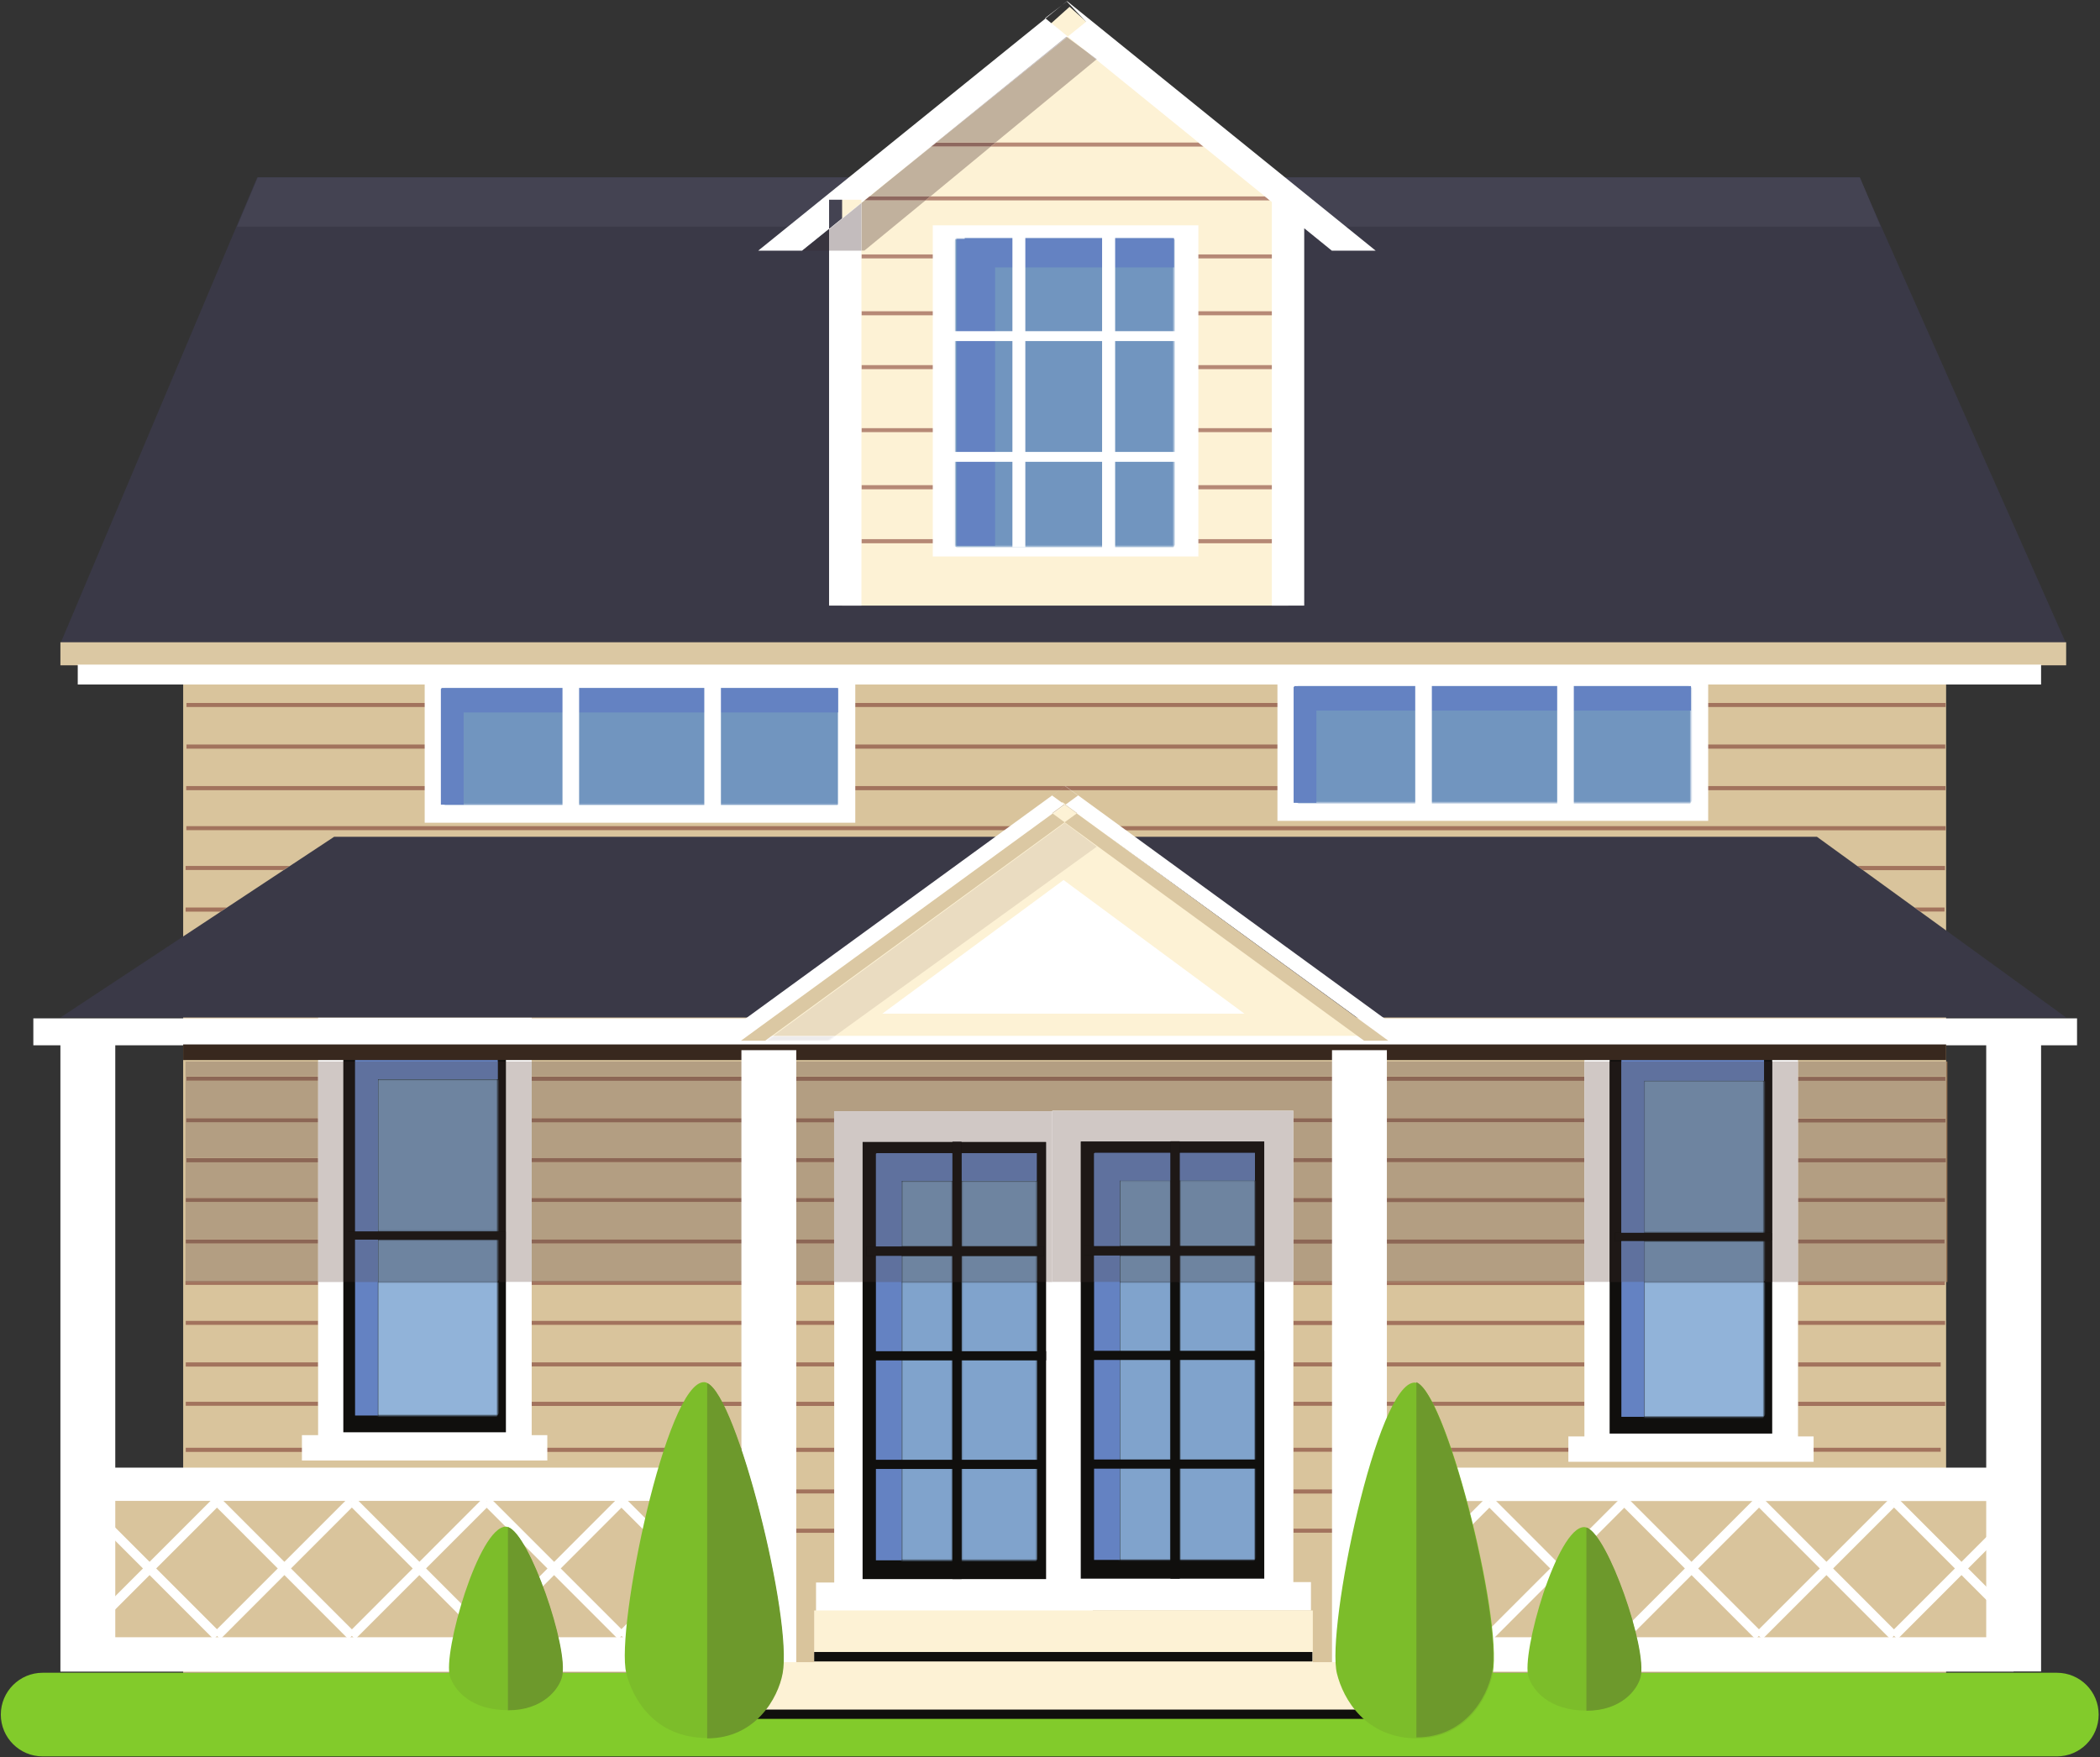<svg xmlns="http://www.w3.org/2000/svg" width="1466" height="1227" viewBox="0 0 1466 1227" fill="none"><rect x="0" y="0" width="1466" height="1227" fill="#333333" stroke="none"/><path d="M1465.07 1197.13C1465.07 1213.23 1452.07 1226.33 1435.87 1226.33H29.772C13.672 1226.33 0.572 1213.23 0.572 1197.13C0.572 1181.03 13.672 1167.93 29.772 1167.93H1435.87C1452.07 1167.93 1465.07 1181.03 1465.07 1197.13Z" fill="#82CB2B"></path><path d="M1442.37 449.333H42.172L179.572 123.833H1298.07L1442.37 449.333Z" fill="#3A3947"></path><path d="M1358.57 1167.93H127.872V471.833H1358.57V1167.93Z" fill="#D9C49C"></path><path d="M582.373 1067.33H129.673V1070.23H582.373V1067.33ZM1354.77 1067.33H902.873V1070.13H1354.77V1067.33ZM582.373 1039.93H132.973V1042.73H582.373V1039.93ZM1354.77 1039.93H902.873V1042.83H1354.77V1039.93ZM582.373 1010.83H129.673V1013.73H582.373V1010.83ZM1354.77 1010.83H902.873V1013.63H1354.77V1010.83ZM222.073 978.733H129.673V981.533H222.073V978.733ZM582.373 978.733H371.173V981.633H582.373V978.733ZM1106.07 978.733H902.873V981.533H1106.07V978.733ZM1357.87 978.733H1255.17V981.633H1357.87V978.733ZM222.073 951.233H129.673V954.133H222.073V951.233ZM582.373 951.233H371.173V954.033H582.373V951.233ZM1106.07 951.233H902.873V954.033H1106.07V951.233ZM1354.77 951.233H1255.17V954.133H1354.77V951.233ZM222.073 922.233H129.673V925.033H222.073V922.233ZM582.373 922.233H371.173V925.033H582.373V922.233ZM1106.07 922.233H902.873V925.133H1106.07V922.233ZM1357.87 922.233H1255.17V925.033H1357.87V922.233ZM582.373 895.033H371.173V897.133H582.373V895.033ZM1106.07 895.033H902.873V897.233H1106.07V895.033ZM1357.67 895.033H1255.17V897.233H1357.67V895.033ZM129.473 894.333V897.133H222.073V895.033H129.473V894.333ZM158.273 633.633H129.573V636.533H153.973L158.273 633.633ZM1357.47 633.633H1336.67L1340.57 636.433H1357.47V633.633ZM202.173 604.633H129.573V607.433H197.873L202.173 604.633ZM1357.77 604.633H1296.67L1300.57 607.533H1357.77V604.633ZM718.873 576.833H130.073V579.633H714.973L718.873 576.833ZM1358.27 576.833H764.673L768.473 579.733H1358.27V576.833ZM1357.97 519.833H130.173V522.733H1357.97V519.833ZM1358.27 490.833H130.173V493.633H1358.27V490.833ZM1358.17 548.833H129.973V551.733H1358.17V548.833Z" fill="#A2735D"></path><path d="M597.073 574.433H296.473V468.033H597.073V574.433Z" fill="white"></path><mask id="mask0_405_174" style="mask-type:luminance" maskUnits="userSpaceOnUse" x="310" y="480" width="276" height="82"><path d="M310.022 480.933H585.003V561.843H310.022V480.933Z" fill="white"></path></mask><g mask="url(#mask0_405_174)"><path d="M274.973 541.633L378.773 361.833L620.073 501.133L516.273 680.933L274.973 541.633Z" fill="url(#paint0_linear_405_174)"></path></g><path d="M323.672 561.833H307.772V480.933H323.672V561.833ZM585.072 480.333V497.433H308.172V480.333H585.072Z" fill="#6482C2"></path><path d="M404.272 478.133V570.033H392.672V478.133H404.272ZM503.272 475.233V567.233H491.672V475.233H503.272ZM1192.47 573.133H891.772V466.733H1192.47V573.133Z" fill="white"></path><mask id="mask1_405_174" style="mask-type:luminance" maskUnits="userSpaceOnUse" x="905" y="479" width="276" height="82"><path d="M905.382 479.643H1180.36V560.553H905.382V479.643Z" fill="white"></path></mask><g mask="url(#mask1_405_174)"><path d="M870.372 540.332L974.172 360.532L1215.37 499.832L1111.57 679.632L870.372 540.332Z" fill="url(#paint1_linear_405_174)"></path></g><path d="M918.972 560.533H903.072V479.633H918.972V560.533ZM1180.47 479.033V496.133H903.472V479.033H1180.47Z" fill="#6482C2"></path><path d="M999.572 476.833V568.733H987.972V476.833H999.572ZM1098.67 473.933V565.933H1087.07V473.933H1098.67ZM371.172 1007.53H222.072V710.433H371.172V1007.53Z" fill="white"></path><path d="M353.172 1000.03H239.672V729.533H353.172V1000.03Z" fill="#100F0D"></path><mask id="mask2_405_174" style="mask-type:luminance" maskUnits="userSpaceOnUse" x="263" y="895" width="85" height="94"><path d="M263.803 895.083H347.423V988.343H263.803V895.083Z" fill="white"></path></mask><g mask="url(#mask2_405_174)"><path d="M207.772 965.033L272.972 852.033L387.772 918.433L322.572 1031.33L207.772 965.033Z" fill="url(#paint2_linear_405_174)"></path></g><path d="M382.072 1019.73H210.772V1002.03H382.072V1019.73Z" fill="white"></path><path d="M263.772 988.333H247.872V736.733H263.772V988.333ZM347.472 736.433V753.533H248.272V736.433H347.472Z" fill="#6482C2"></path><path d="M353.172 865.533H243.372V859.833H353.172V865.533Z" fill="#100F0D"></path><path d="M1255.17 1008.43H1106.07V711.333H1255.17V1008.43Z" fill="white"></path><path d="M1237.17 1000.93H1123.67V730.433H1237.17V1000.93Z" fill="#100F0D"></path><mask id="mask3_405_174" style="mask-type:luminance" maskUnits="userSpaceOnUse" x="1147" y="895" width="85" height="95"><path d="M1147.8 895.083H1231.42V989.253H1147.8V895.083Z" fill="white"></path></mask><g mask="url(#mask3_405_174)"><path d="M1091.37 965.733L1156.97 852.033L1272.17 918.633L1206.57 1032.23L1091.37 965.733Z" fill="url(#paint3_linear_405_174)"></path></g><path d="M1266.07 1020.63H1094.87V1002.93H1266.07V1020.63Z" fill="white"></path><path d="M1147.77 989.233H1131.87V737.633H1147.77V989.233ZM1231.47 737.333V754.433H1132.27V737.333H1231.47Z" fill="#6482C2"></path><path d="M1237.17 866.433H1127.37V860.733H1237.17V866.433Z" fill="#100F0D"></path><path d="M750.572 1111.13H582.372V775.833H750.572V1111.13Z" fill="white"></path><path d="M730.272 1102.53H602.172V797.333H730.272V1102.53Z" fill="#100F0D"></path><mask id="mask4_405_174" style="mask-type:luminance" maskUnits="userSpaceOnUse" x="629" y="895" width="95" height="195"><path d="M629.412 895.083H664.832V1089.43H629.412V895.083ZM671.262 895.083H723.782V1089.43H671.262V895.083Z" fill="white"></path></mask><g mask="url(#mask4_405_174)"><path d="M527.572 1040.83L639.672 846.533L807.872 943.633L695.772 1138.03L527.572 1040.83Z" fill="url(#paint4_linear_405_174)"></path></g><path d="M762.872 1124.83H569.672V1104.93H762.872V1124.83Z" fill="white"></path><path d="M629.373 1089.43H611.473V805.433H629.373V1089.43ZM723.773 805.233V824.533H611.973V805.233H723.773Z" fill="#6482C2"></path><path d="M730.272 949.833H606.372V943.433H730.272V949.833ZM671.272 797.233V1102.53H664.872V797.233H671.272ZM728.672 876.833H604.772V870.433H728.672V876.833ZM729.072 1025.63H605.072V1019.23H729.072V1025.63Z" fill="#100F0D"></path><path d="M902.872 1110.83H734.572V775.433H902.872V1110.83Z" fill="white"></path><path d="M882.573 1102.23H754.473V797.033H882.573V1102.23Z" fill="#100F0D"></path><mask id="mask5_405_174" style="mask-type:luminance" maskUnits="userSpaceOnUse" x="781" y="895" width="96" height="195"><path d="M823.542 895.083H876.062V1089.1H823.542V895.083ZM781.692 895.083H817.122V1089.1H781.692V895.083Z" fill="white"></path></mask><g mask="url(#mask5_405_174)"><path d="M679.973 1040.63L791.973 846.533L960.073 943.633L848.073 1137.63L679.973 1040.63Z" fill="url(#paint5_linear_405_174)"></path></g><path d="M915.172 1124.43H721.872V1104.63H915.172V1124.43Z" fill="white"></path><path d="M781.672 1089.13H763.772V805.133H781.672V1089.13ZM876.072 804.933V824.133H764.172V804.933H876.072Z" fill="#6482C2"></path><path d="M882.572 949.533H758.672V943.133H882.572V949.533ZM823.572 796.833V1102.23H817.072V796.833H823.572ZM881.072 876.533H757.072V870.033H881.072V876.533ZM881.472 1025.43H757.472V1019.03H881.472V1025.43Z" fill="#100F0D"></path><path d="M1359.47 741.133H1358.57V895.133H1359.47V741.133Z" fill="#927051"></path><path d="M1358.57 741.133H1255.17V751.633H1358.07V754.433H1255.17V780.633H1358.17V783.533H1255.17V808.633H1358.37V811.433H1255.17V836.333H1357.87V839.233H1255.17V865.433H1357.47V868.233H1255.17V894.433H1357.67V895.133H1358.57V741.133Z" fill="#B39E82"></path><path d="M1357.47 865.433H1255.17V868.233H1357.47V865.433ZM1357.87 836.433H1255.17V839.233H1357.87V836.433ZM1357.67 894.533H1255.17V895.133H1357.67V894.533ZM1358.37 808.733H1255.17V811.533H1358.37V808.733ZM1358.07 751.833H1255.17V754.633H1358.07V751.833ZM1358.17 780.933H1255.17V783.733H1358.17V780.933Z" fill="#8C6655"></path><path d="M1255.17 741.133H1237.17V895.133H1255.17V741.133Z" fill="#D0C8C5"></path><path d="M1237.17 866.433H1231.47V895.133H1237.17V866.433ZM1237.17 741.133H1231.47V860.733H1237.17V741.133Z" fill="#1E1816"></path><path d="M582.373 868.233H371.173V894.433H582.373V868.233ZM1106.07 868.233H902.873V894.333H1106.07V868.233ZM582.373 839.233H371.173V865.433H582.373V839.233ZM1106.07 839.233H902.873V865.433H1106.07V839.233ZM582.373 811.433H371.173V836.333H582.373V811.433ZM1106.07 811.433H902.873V836.433H1106.07V811.433ZM582.373 783.533H371.173V808.633H582.373V783.533ZM1106.07 783.533H902.873V808.633H1106.07V783.533ZM1106.07 754.433H371.173V780.633H582.373V775.833H734.573V775.433H902.873V780.633H1106.07V754.433ZM222.073 741.133H129.473V894.333H222.073V868.233H129.673V865.333H222.073V839.233H129.673V836.333H222.073V811.433H130.173V808.533H222.073V783.433H129.973V780.633H222.073V754.433H130.173V751.633H222.073V741.133ZM1106.07 741.133H371.173V751.633H1106.07V741.133Z" fill="#B39E82"></path><path d="M222.073 865.433H129.673V868.233H222.073V865.433ZM582.373 865.433H371.173V868.233H582.373V865.433ZM1106.07 865.433H902.873V868.333H1106.07V865.433ZM222.073 836.433H129.673V839.233H222.073V836.433ZM582.373 836.433H371.173V839.233H582.373V836.433ZM1106.07 836.433H902.873V839.333H1106.07V836.433ZM222.073 894.433H129.473V895.133H222.073V894.433ZM582.373 894.433H371.173V895.133H582.373V894.433ZM1106.07 894.433H902.873V895.033H1106.07V894.433ZM222.073 808.633H130.173V811.533H222.073V808.633ZM582.373 808.633H371.173V811.433H582.373V808.633ZM1106.07 808.633H902.873V811.433H1106.07V808.633ZM222.073 751.733H130.173V754.533H222.073V751.733ZM1106.07 751.733H371.173V754.633H1106.07V751.733ZM222.073 780.733H129.973V783.533H222.073V780.733ZM582.373 780.733H371.173V783.633H582.373V780.733ZM1106.07 780.733H902.873V783.533H1106.07V780.733Z" fill="#8C6655"></path><path d="M239.672 741.133H222.072V895.133H239.672V741.133ZM371.172 741.133H353.172V895.033H371.172V741.133Z" fill="#D0C8C5"></path><path d="M353.172 865.533H347.472V895.133H353.172V865.533ZM247.872 741.133H239.672V895.033H247.872V865.533H243.372V859.833H247.872V741.133ZM353.172 741.133H347.472V859.833H353.172V741.133Z" fill="#1E1816"></path><mask id="mask6_405_174" style="mask-type:luminance" maskUnits="userSpaceOnUse" x="263" y="753" width="85" height="143"><path d="M263.803 753.562H347.423V859.823H263.803V753.562ZM263.803 865.513H347.423V895.092H263.803V865.513Z" fill="white"></path></mask><g mask="url(#mask6_405_174)"><path d="M202.572 859.732L284.672 717.332L408.672 788.932L326.472 931.332L202.572 859.732Z" fill="url(#paint6_linear_405_174)"></path></g><path d="M263.772 865.533H247.872V895.133H263.772V865.533ZM248.272 741.133H247.872V859.833H263.772V753.533H248.272V741.133ZM347.472 741.133H248.272V753.533H347.472V741.133Z" fill="#5F719E"></path><path d="M353.172 859.833H243.372V865.533H353.172V859.833Z" fill="#1E1816"></path><path d="M1123.67 741.133H1106.07V895.033H1123.67V741.133Z" fill="#D0C8C5"></path><path d="M1131.87 741.133H1123.67V895.133H1131.87V866.433H1127.37V860.733H1131.87V741.133Z" fill="#1E1816"></path><mask id="mask7_405_174" style="mask-type:luminance" maskUnits="userSpaceOnUse" x="1147" y="754" width="85" height="142"><path d="M1147.8 754.463H1231.42V860.723H1147.8V754.463ZM1147.8 866.423H1231.42V895.093H1147.8V866.423Z" fill="white"></path></mask><g mask="url(#mask7_405_174)"><path d="M1086.97 859.932L1168.67 718.232L1292.27 789.632L1210.47 931.332L1086.97 859.932Z" fill="url(#paint7_linear_405_174)"></path></g><path d="M1147.77 866.433H1131.87V895.033H1147.77V866.433ZM1132.27 741.233H1131.87V860.833H1147.77V754.533H1132.27V741.233ZM1231.47 741.233H1132.27V754.533H1231.47V741.233Z" fill="#5F719E"></path><path d="M1237.17 860.733H1127.37V866.433H1237.17V860.733Z" fill="#1E1816"></path><path d="M734.572 775.833H582.272V895.133H602.172V797.333H664.872V797.233H671.272V797.333H730.272V895.133H734.572V775.833Z" fill="#D0C8C5"></path><path d="M664.872 797.333H602.172V895.033H611.472V876.833H604.772V870.433H611.472V805.433H611.972V805.233H664.872V797.333ZM730.272 797.333H671.272V805.133H723.772V870.333H728.672V876.833H723.772V895.033H730.272V797.333Z" fill="#1E1816"></path><mask id="mask8_405_174" style="mask-type:luminance" maskUnits="userSpaceOnUse" x="629" y="824" width="95" height="72"><path d="M671.262 824.463H723.782V870.423H671.262V824.463ZM629.412 824.463H664.832V870.423H629.412V824.463ZM629.412 876.853H664.832V895.093H629.412V876.853ZM671.262 876.853H723.782V895.083H671.262V876.853Z" fill="white"></path></mask><g mask="url(#mask8_405_174)"><path d="M598.872 877.433L652.972 783.533L754.372 842.133L700.172 935.933L598.872 877.433Z" fill="url(#paint8_linear_405_174)"></path></g><path d="M629.373 876.833H611.473V895.133H629.373V876.833ZM611.973 805.433H611.473V870.333H629.373V824.433H611.973V805.433ZM664.873 805.133H611.973V824.433H664.873V805.133ZM723.773 805.133H671.273V824.333H723.773V805.133Z" fill="#5F719E"></path><path d="M671.272 876.833H664.872V895.133H671.272V876.833ZM671.272 797.133H664.872V870.333H671.272V797.133ZM728.672 870.333H604.772V876.833H728.672V870.333Z" fill="#1E1816"></path><path d="M902.872 775.433H734.572V895.033H754.472V797.033H817.072V796.933H823.572V797.033H882.572V895.033H902.872V775.433Z" fill="#D0C8C5"></path><path d="M817.073 797.033H754.473V895.133H763.773V876.533H757.073V870.133H763.773V805.133H764.173V804.833H817.073V797.033ZM882.573 797.033H823.573V804.933H876.073V870.133H880.973V876.533H876.073V895.133H882.573V797.033Z" fill="#1E1816"></path><mask id="mask9_405_174" style="mask-type:luminance" maskUnits="userSpaceOnUse" x="781" y="824" width="96" height="72"><path d="M823.542 824.123H876.062V870.093H823.542V824.123ZM781.692 824.123H817.122V870.083H781.692V824.123ZM823.542 876.513H876.062V895.083H823.542V876.513ZM781.692 876.513H817.122V895.073H781.692V876.513Z" fill="white"></path></mask><g mask="url(#mask9_405_174)"><path d="M750.973 877.333L805.273 783.233L906.773 841.833L852.473 935.933L750.973 877.333Z" fill="url(#paint9_linear_405_174)"></path></g><path d="M781.672 876.533H763.772V895.033H781.672V876.533ZM764.172 805.233H763.772V870.133H781.672V824.233H764.172V805.233ZM817.072 804.933H764.172V824.233H817.072V804.933ZM876.072 804.933H823.572V824.133H876.072V804.933Z" fill="#5F719E"></path><path d="M823.572 876.533H817.072V895.133H823.572V876.533ZM823.572 796.833H817.072V870.033H823.572V796.833ZM880.972 870.033H757.072V876.533H880.972V870.033Z" fill="#1E1816"></path><path d="M1442.37 710.433H42.172L233.272 584.233H1268.37L1442.37 710.433Z" fill="#3A3947"></path><path d="M1312.87 158.233H165.473L179.973 123.833H1298.37L1312.87 158.233Z" fill="#444352"></path><path d="M1449.97 729.833H23.273V711.033H1449.97V729.833Z" fill="white"></path><path d="M1358.57 740.133H127.872V729.233H1358.57V740.133Z" fill="#38281E"></path><path d="M1442.37 464.533H42.172V448.433H1442.37V464.533Z" fill="#DBC8A3"></path><path d="M1424.87 477.933H54.273V464.033H1424.87V477.933Z" fill="white"></path><path d="M520.572 723.233L741.772 560.033L962.372 723.233H520.572Z" fill="#FDF2D5"></path><path d="M734.472 555.433L743.572 548.733L987.773 726.633H969.472L734.472 555.433ZM752.572 555.433L743.472 548.833L499.272 726.633H517.472L752.572 555.433Z" fill="white"></path><path d="M751.972 567.733L743.572 561.633L517.272 726.633H534.172L751.972 567.733ZM734.472 567.733L742.872 561.533L969.172 726.633H952.273L734.472 567.733Z" fill="#DBC8A3"></path><path d="M555.872 1167.03H517.572V733.233H555.872V1167.03ZM968.172 1167.03H929.872V733.233H968.172V1167.03ZM80.472 1167.03H42.172V711.333H80.472V1167.03ZM1424.87 1167.03H1386.57V711.333H1424.87V1167.03ZM555.872 1167.13H42.172V1024.73H555.872V1167.13ZM1405.67 1167.13H929.872V1024.73H1405.67V1167.13ZM615.972 707.733L742.472 614.433L868.672 707.733H615.972Z" fill="white"></path><path d="M517.273 1143.13H80.473V1047.93H517.273V1143.13ZM1386.57 1143.13H965.773V1048.03H1386.57V1143.13Z" fill="#D9C49C"></path><mask id="mask10_405_174" style="mask-type:luminance" maskUnits="userSpaceOnUse" x="535" y="723" width="48" height="4"><path d="M582.982 723.243H539.882L535.082 726.743H578.132L582.982 723.243Z" fill="white"></path></mask><g mask="url(#mask10_405_174)"><path d="M535.072 726.733H582.972V723.233H535.072V726.733Z" fill="#EDEBEC"></path></g><path d="M743.372 574.533L539.872 723.233H582.972L765.672 591.133L743.372 574.533Z" fill="#EADCC1"></path><path d="M247.972 1144.53L243.372 1139.93L337.472 1045.73L342.072 1050.43L247.972 1144.53ZM337.472 1144.53L243.372 1050.33L247.972 1045.63L342.172 1139.83L337.472 1144.53ZM342.072 1144.53L337.472 1139.93L431.572 1045.73L436.172 1050.33L342.072 1144.53ZM431.572 1144.53L337.472 1050.43L342.072 1045.73L436.272 1139.93L431.572 1144.53ZM59.672 1144.53L55.072 1139.83L149.172 1045.73L153.772 1050.33L59.672 1144.53ZM149.172 1144.53L55.072 1050.33L59.672 1045.73L153.872 1139.93L149.172 1144.53ZM153.772 1144.53L149.172 1139.83L243.272 1045.73L247.872 1050.33L153.772 1144.53ZM243.272 1144.53L149.172 1050.33L153.772 1045.73L247.972 1139.93L243.272 1144.53ZM436.172 1144.53L431.472 1139.83L525.572 1045.63L530.272 1050.33L436.172 1144.53ZM525.672 1144.53L431.472 1050.33L436.172 1045.73L530.272 1139.83L525.672 1144.53ZM1136.07 1144.53L1131.37 1139.93L1225.57 1045.73L1230.17 1050.43L1136.07 1144.53ZM1225.57 1144.53L1131.47 1050.33L1136.07 1045.73L1230.17 1139.83L1225.57 1144.53ZM1230.27 1144.53L1225.57 1139.93L1319.77 1045.73L1324.37 1050.43L1230.27 1144.53ZM1319.77 1144.53L1225.67 1050.33L1230.27 1045.63L1324.37 1139.83L1319.77 1144.53ZM947.972 1144.53L943.272 1139.93L1037.37 1045.73L1042.07 1050.33L947.972 1144.53ZM1037.47 1144.53L943.272 1050.43L947.972 1045.73L1042.07 1139.93L1037.47 1144.53ZM1042.17 1144.53L1037.47 1139.83L1131.57 1045.73L1136.27 1050.33L1042.17 1144.53ZM1131.67 1144.53L1037.47 1050.43L1042.17 1045.73L1136.27 1139.93L1131.67 1144.53ZM1324.57 1144.53L1319.97 1139.83L1414.07 1045.73L1418.67 1050.33L1324.57 1144.53ZM1414.07 1144.53L1319.97 1050.33L1324.57 1045.73L1418.77 1139.93L1414.07 1144.53Z" fill="white"></path><path d="M916.473 1160.73H568.373V1124.43H916.473V1160.73ZM962.373 1196.83H528.473V1160.53H962.373V1196.83Z" fill="#FDF2D5"></path><path d="M916.173 1160.03H568.373V1153.43H916.173V1160.03ZM962.373 1200.13H528.473V1193.63H962.373V1200.13Z" fill="#100F0D"></path><path d="M437.172 1168.03C429.672 1136.93 465.172 964.433 491.572 965.033C512.072 965.533 553.172 1129.03 545.972 1168.03C542.772 1185.63 526.972 1213.43 493.372 1213.43C457.172 1213.43 441.572 1186.13 437.172 1168.03Z" fill="#7CBD2A"></path><path d="M493.672 965.733V1213.73H493.772C527.272 1213.73 543.172 1185.83 546.372 1168.33C553.372 1130.33 514.472 974.233 493.672 965.733Z" fill="#6D992C"></path><path d="M314.173 1170.63C308.773 1154.53 334.273 1065.63 353.173 1065.93C367.773 1066.13 397.173 1150.53 392.073 1170.63C389.773 1179.73 378.372 1194.03 354.372 1194.03C328.472 1194.03 317.273 1179.93 314.173 1170.63Z" fill="#7CBD2A"></path><path d="M354.572 1066.23V1194.13H354.672C378.672 1194.13 390.072 1179.73 392.372 1170.73C397.372 1151.13 369.572 1070.63 354.572 1066.23Z" fill="#6D992C"></path><path d="M1067.07 1170.93C1061.67 1154.93 1087.07 1065.93 1105.97 1066.23C1120.57 1066.53 1150.07 1150.83 1144.97 1170.93C1142.67 1180.03 1131.27 1194.33 1107.27 1194.33C1081.37 1194.33 1070.17 1180.23 1067.07 1170.93Z" fill="#7CBD2A"></path><path d="M1107.47 1066.53V1194.43H1107.57C1131.57 1194.43 1142.87 1180.13 1145.27 1171.03C1150.27 1151.43 1122.37 1070.93 1107.47 1066.53Z" fill="#6D992C"></path><path d="M933.273 1168.33C925.773 1137.13 961.273 964.733 987.673 965.333C1008.07 965.833 1049.27 1129.33 1042.07 1168.33C1038.87 1185.83 1022.97 1213.73 989.473 1213.73C953.273 1213.73 937.673 1186.33 933.273 1168.33Z" fill="#7CBD2A"></path><path d="M988.772 965.033V1213.03H988.872C1022.47 1213.03 1038.37 1185.13 1041.57 1167.63C1048.57 1129.63 1009.67 973.533 988.772 965.033Z" fill="#6D992C"></path><path d="M587.872 147.133L746.672 4.733L905.472 147.133H587.872ZM899.372 422.833H587.872V132.633H899.372V422.833Z" fill="#FDF2D5"></path><path d="M893.672 376.433H601.372V379.333H893.672V376.433ZM893.672 338.733H601.372V341.633H893.672V338.733ZM891.872 298.933H601.372V301.733H891.872V298.933ZM891.772 254.933H601.372V257.733H891.772V254.933ZM891.772 217.333H601.372V220.133H891.772V217.333ZM889.972 177.633H601.372V180.433H889.972V177.633ZM607.072 137.133H606.972L603.472 140.033H603.572L607.072 137.133ZM883.072 137.133H649.372L645.972 139.933H886.572L883.072 137.133ZM836.672 99.533H695.072L691.672 102.333H840.172L836.672 99.533Z" fill="#B68976"></path><path d="M601.372 422.833H578.772V139.433H601.372V422.833ZM910.472 422.833H887.872V139.433H910.472V422.833ZM729.572 12.633L744.972 0.833L960.372 175.033H929.772L729.572 12.633ZM758.172 15.233L744.672 0.933L529.272 175.033H559.872L758.172 15.233Z" fill="white"></path><path d="M691.673 102.333H650.173L618.073 128.233L612.673 132.633H654.973L691.673 102.333ZM744.873 25.933L653.673 99.433H695.073L765.373 41.533L758.373 35.933L744.873 25.933ZM646.073 139.933H603.673L601.473 141.633V174.933H603.473L646.073 139.933ZM655.073 132.533H612.773L607.173 137.133H649.573L655.073 132.533Z" fill="#C1B19D"></path><path d="M578.772 160.133L560.372 175.033H578.772V160.133Z" fill="#38343E"></path><path d="M649.372 137.133H607.072L603.572 139.933H645.972L649.372 137.133ZM695.072 99.533H653.572L650.072 102.333H691.572L695.072 99.533Z" fill="#8E685F"></path><path d="M601.372 141.733L578.772 160.133V175.033H601.372V141.733ZM758.472 36.033L765.372 41.633L765.672 41.333L758.472 36.033ZM744.372 25.633L618.072 128.233L650.172 102.333L653.672 99.533L744.872 26.033L744.372 25.633Z" fill="#C3BCBD"></path><path d="M836.572 388.533H651.172V157.333H836.572V388.533Z" fill="white"></path><mask id="mask11_405_174" style="mask-type:luminance" maskUnits="userSpaceOnUse" x="666" y="166" width="154" height="216"><path d="M666.902 166.812H819.592V381.663H666.902V166.812Z" fill="white"></path></mask><g mask="url(#mask11_405_174)"><path d="M573.872 327.933L705.072 100.633L912.572 220.533L781.372 447.833L573.872 327.933Z" fill="url(#paint10_linear_405_174)"></path></g><path d="M694.673 381.033H667.973V166.833H694.673V381.033ZM819.573 166.233V186.733H673.473V166.233H819.573Z" fill="#6482C2"></path><path d="M832.673 238.133H656.973V231.233H832.673V238.133ZM715.773 382.033H706.773V162.833H715.773V382.033ZM778.473 383.333H769.373V164.133H778.473V383.333ZM832.673 322.433H656.973V315.533H832.673V322.433Z" fill="white"></path><defs><linearGradient id="paint0_linear_405_174" x1="30617.9" y1="144086" x2="113876" y2="192177" gradientUnits="userSpaceOnUse"><stop stop-color="#7195BF"></stop><stop offset="0.01" stop-color="#7195BF"></stop><stop offset="0.02" stop-color="#7397C0"></stop><stop offset="0.03" stop-color="#7498C1"></stop><stop offset="0.04" stop-color="#7598C2"></stop><stop offset="0.05" stop-color="#7599C3"></stop><stop offset="0.06" stop-color="#769AC3"></stop><stop offset="0.07" stop-color="#779BC4"></stop><stop offset="0.08" stop-color="#779BC4"></stop><stop offset="0.09" stop-color="#789CC5"></stop><stop offset="0.1" stop-color="#799DC6"></stop><stop offset="0.11" stop-color="#7A9EC6"></stop><stop offset="0.12" stop-color="#7A9EC6"></stop><stop offset="0.13" stop-color="#7B9FC7"></stop><stop offset="0.14" stop-color="#7D9FC8"></stop><stop offset="0.15" stop-color="#7DA0C9"></stop><stop offset="0.16" stop-color="#7EA1CA"></stop><stop offset="0.17" stop-color="#7FA1CA"></stop><stop offset="0.18" stop-color="#7FA2CB"></stop><stop offset="0.19" stop-color="#81A3CC"></stop><stop offset="0.2" stop-color="#82A4CD"></stop><stop offset="0.21" stop-color="#82A5CE"></stop><stop offset="0.22" stop-color="#83A5CE"></stop><stop offset="0.23" stop-color="#84A7CE"></stop><stop offset="0.24" stop-color="#84A7CF"></stop><stop offset="0.25" stop-color="#86A8D0"></stop><stop offset="0.26" stop-color="#86A8D0"></stop><stop offset="0.27" stop-color="#87AAD1"></stop><stop offset="0.28" stop-color="#89ABD2"></stop><stop offset="0.29" stop-color="#8AACD3"></stop><stop offset="0.3" stop-color="#8BADD4"></stop><stop offset="0.31" stop-color="#8CADD5"></stop><stop offset="0.32" stop-color="#8DAFD6"></stop><stop offset="0.33" stop-color="#8EAFD6"></stop><stop offset="0.34" stop-color="#8FB0D7"></stop><stop offset="0.35" stop-color="#8FB1D8"></stop><stop offset="0.36" stop-color="#90B2D9"></stop><stop offset="0.37" stop-color="#91B3D9"></stop><stop offset="0.38" stop-color="#91B4D9"></stop><stop offset="0.39" stop-color="#92B4DA"></stop><stop offset="0.4" stop-color="#93B4DB"></stop><stop offset="0.41" stop-color="#94B5DC"></stop><stop offset="0.42" stop-color="#95B6DD"></stop><stop offset="0.43" stop-color="#95B6DD"></stop><stop offset="0.44" stop-color="#96B7DD"></stop><stop offset="0.45" stop-color="#97B8DE"></stop><stop offset="0.46" stop-color="#98B8DF"></stop><stop offset="0.47" stop-color="#98B9DF"></stop><stop offset="0.48" stop-color="#9ABAE0"></stop><stop offset="0.49" stop-color="#9BBBE1"></stop><stop offset="0.5" stop-color="#9BBCE1"></stop><stop offset="0.51" stop-color="#9CBCE2"></stop><stop offset="0.52" stop-color="#9DBDE2"></stop><stop offset="0.53" stop-color="#9EBEE3"></stop><stop offset="0.54" stop-color="#9EBFE3"></stop><stop offset="0.55" stop-color="#9FC0E4"></stop><stop offset="0.56" stop-color="#A0C0E5"></stop><stop offset="0.57" stop-color="#A1C2E5"></stop><stop offset="0.58" stop-color="#A2C2E5"></stop><stop offset="0.59" stop-color="#A3C3E7"></stop><stop offset="0.6" stop-color="#A3C4E7"></stop><stop offset="0.61" stop-color="#A4C4E8"></stop><stop offset="0.62" stop-color="#A5C5E8"></stop><stop offset="0.63" stop-color="#A6C6EA"></stop><stop offset="0.64" stop-color="#A6C6EA"></stop><stop offset="0.65" stop-color="#A7C7EA"></stop><stop offset="0.66" stop-color="#A8C8EB"></stop><stop offset="0.67" stop-color="#A9C9EB"></stop><stop offset="0.68" stop-color="#AACAED"></stop><stop offset="0.69" stop-color="#ABCAED"></stop><stop offset="0.7" stop-color="#ACCBED"></stop><stop offset="0.71" stop-color="#ACCBED"></stop><stop offset="0.72" stop-color="#ADCCED"></stop><stop offset="0.73" stop-color="#AECDEE"></stop><stop offset="0.74" stop-color="#AFCEEE"></stop><stop offset="0.75" stop-color="#AFCEEE"></stop><stop offset="0.76" stop-color="#B0CFEF"></stop><stop offset="0.77" stop-color="#B1D0EF"></stop><stop offset="0.78" stop-color="#B1D0EF"></stop><stop offset="0.79" stop-color="#B2D1F0"></stop><stop offset="0.8" stop-color="#B3D2F0"></stop><stop offset="0.81" stop-color="#B5D4F1"></stop><stop offset="0.82" stop-color="#B5D4F1"></stop><stop offset="0.83" stop-color="#B6D6F1"></stop><stop offset="0.84" stop-color="#B7D7F2"></stop><stop offset="0.85" stop-color="#B9D8F2"></stop><stop offset="0.86" stop-color="#B9D8F2"></stop><stop offset="0.88" stop-color="#BAD9F3"></stop><stop offset="0.89" stop-color="#BBDAF3"></stop><stop offset="0.9" stop-color="#BCDAF3"></stop><stop offset="0.91" stop-color="#BDDAF3"></stop><stop offset="0.92" stop-color="#BEDBF4"></stop><stop offset="0.93" stop-color="#BEDCF4"></stop><stop offset="0.94" stop-color="#BFDDF4"></stop><stop offset="0.95" stop-color="#C0DEF5"></stop><stop offset="0.96" stop-color="#C1DEF5"></stop><stop offset="0.97" stop-color="#C1DEF5"></stop><stop offset="0.98" stop-color="#C2E0F5"></stop><stop offset="0.99" stop-color="#C3E0F6"></stop><stop offset="1" stop-color="#C4E1F6"></stop></linearGradient><linearGradient id="paint1_linear_405_174" x1="174994" y1="226822" x2="258228" y2="274899" gradientUnits="userSpaceOnUse"><stop stop-color="#7195BF"></stop><stop offset="0.01" stop-color="#7296BF"></stop><stop offset="0.02" stop-color="#7397C0"></stop><stop offset="0.03" stop-color="#7498C1"></stop><stop offset="0.04" stop-color="#7598C2"></stop><stop offset="0.05" stop-color="#7599C3"></stop><stop offset="0.06" stop-color="#769AC3"></stop><stop offset="0.07" stop-color="#779BC4"></stop><stop offset="0.08" stop-color="#779BC4"></stop><stop offset="0.09" stop-color="#789CC5"></stop><stop offset="0.1" stop-color="#799DC5"></stop><stop offset="0.11" stop-color="#7A9EC6"></stop><stop offset="0.12" stop-color="#7A9EC6"></stop><stop offset="0.13" stop-color="#7B9FC7"></stop><stop offset="0.14" stop-color="#7D9FC8"></stop><stop offset="0.15" stop-color="#7DA0C9"></stop><stop offset="0.16" stop-color="#7EA1CA"></stop><stop offset="0.17" stop-color="#7FA1CA"></stop><stop offset="0.18" stop-color="#7FA2CB"></stop><stop offset="0.19" stop-color="#81A3CC"></stop><stop offset="0.2" stop-color="#81A4CD"></stop><stop offset="0.21" stop-color="#82A5CE"></stop><stop offset="0.22" stop-color="#83A5CE"></stop><stop offset="0.23" stop-color="#84A7CE"></stop><stop offset="0.24" stop-color="#84A7CF"></stop><stop offset="0.25" stop-color="#86A8D0"></stop><stop offset="0.26" stop-color="#86A8D0"></stop><stop offset="0.27" stop-color="#87A9D1"></stop><stop offset="0.28" stop-color="#89ABD2"></stop><stop offset="0.29" stop-color="#8AACD3"></stop><stop offset="0.3" stop-color="#8BADD4"></stop><stop offset="0.31" stop-color="#8CADD5"></stop><stop offset="0.32" stop-color="#8DAFD6"></stop><stop offset="0.33" stop-color="#8EAFD6"></stop><stop offset="0.34" stop-color="#8FB0D7"></stop><stop offset="0.35" stop-color="#8FB1D8"></stop><stop offset="0.36" stop-color="#90B2D9"></stop><stop offset="0.37" stop-color="#91B3D9"></stop><stop offset="0.38" stop-color="#91B4D9"></stop><stop offset="0.39" stop-color="#92B4DA"></stop><stop offset="0.4" stop-color="#93B4DB"></stop><stop offset="0.41" stop-color="#94B4DC"></stop><stop offset="0.42" stop-color="#95B6DD"></stop><stop offset="0.43" stop-color="#95B6DD"></stop><stop offset="0.44" stop-color="#96B6DD"></stop><stop offset="0.45" stop-color="#97B8DE"></stop><stop offset="0.46" stop-color="#98B8DF"></stop><stop offset="0.47" stop-color="#98B9DF"></stop><stop offset="0.48" stop-color="#99BAE0"></stop><stop offset="0.49" stop-color="#9BBBE1"></stop><stop offset="0.5" stop-color="#9BBCE1"></stop><stop offset="0.51" stop-color="#9CBCE2"></stop><stop offset="0.52" stop-color="#9DBDE2"></stop><stop offset="0.53" stop-color="#9EBEE2"></stop><stop offset="0.54" stop-color="#9EBFE3"></stop><stop offset="0.55" stop-color="#9FC0E4"></stop><stop offset="0.56" stop-color="#A0C0E5"></stop><stop offset="0.57" stop-color="#A1C2E5"></stop><stop offset="0.58" stop-color="#A2C2E5"></stop><stop offset="0.59" stop-color="#A3C3E7"></stop><stop offset="0.6" stop-color="#A3C4E7"></stop><stop offset="0.61" stop-color="#A4C4E8"></stop><stop offset="0.62" stop-color="#A5C5E8"></stop><stop offset="0.63" stop-color="#A6C6EA"></stop><stop offset="0.64" stop-color="#A6C6EA"></stop><stop offset="0.65" stop-color="#A7C7EA"></stop><stop offset="0.66" stop-color="#A8C8EB"></stop><stop offset="0.67" stop-color="#A9C9EB"></stop><stop offset="0.68" stop-color="#AACAED"></stop><stop offset="0.69" stop-color="#ABCAED"></stop><stop offset="0.7" stop-color="#ACCBED"></stop><stop offset="0.71" stop-color="#ACCBED"></stop><stop offset="0.72" stop-color="#ADCCED"></stop><stop offset="0.73" stop-color="#AECDEE"></stop><stop offset="0.74" stop-color="#AFCEEE"></stop><stop offset="0.75" stop-color="#AFCEEE"></stop><stop offset="0.76" stop-color="#B0CFEF"></stop><stop offset="0.77" stop-color="#B1D0EF"></stop><stop offset="0.78" stop-color="#B1D0EF"></stop><stop offset="0.79" stop-color="#B2D1EF"></stop><stop offset="0.8" stop-color="#B3D2F0"></stop><stop offset="0.81" stop-color="#B5D4F1"></stop><stop offset="0.82" stop-color="#B5D4F1"></stop><stop offset="0.83" stop-color="#B6D6F1"></stop><stop offset="0.84" stop-color="#B7D7F2"></stop><stop offset="0.85" stop-color="#B9D8F2"></stop><stop offset="0.86" stop-color="#B9D8F2"></stop><stop offset="0.88" stop-color="#BAD9F3"></stop><stop offset="0.89" stop-color="#BBDAF3"></stop><stop offset="0.9" stop-color="#BCDAF3"></stop><stop offset="0.91" stop-color="#BDDAF3"></stop><stop offset="0.92" stop-color="#BEDBF4"></stop><stop offset="0.93" stop-color="#BEDCF4"></stop><stop offset="0.94" stop-color="#BFDCF4"></stop><stop offset="0.95" stop-color="#C0DEF5"></stop><stop offset="0.96" stop-color="#C1DEF5"></stop><stop offset="0.97" stop-color="#C1DEF5"></stop><stop offset="0.98" stop-color="#C2E0F5"></stop><stop offset="0.99" stop-color="#C3E0F6"></stop><stop offset="1" stop-color="#C4E1F6"></stop></linearGradient><linearGradient id="paint2_linear_405_174" x1="-33416.7" y1="134798" x2="-12716.8" y2="146754" gradientUnits="userSpaceOnUse"><stop stop-color="#91B3D9"></stop><stop offset="0.02" stop-color="#92B4DA"></stop><stop offset="0.03" stop-color="#92B4DA"></stop><stop offset="0.04" stop-color="#93B4DA"></stop><stop offset="0.05" stop-color="#93B4DB"></stop><stop offset="0.06" stop-color="#93B4DC"></stop><stop offset="0.07" stop-color="#94B5DC"></stop><stop offset="0.08" stop-color="#95B5DD"></stop><stop offset="0.09" stop-color="#96B6DD"></stop><stop offset="0.11" stop-color="#96B7DE"></stop><stop offset="0.13" stop-color="#97B8DE"></stop><stop offset="0.14" stop-color="#98B8DF"></stop><stop offset="0.16" stop-color="#98B9DF"></stop><stop offset="0.17" stop-color="#99BAE0"></stop><stop offset="0.18" stop-color="#9ABAE1"></stop><stop offset="0.19" stop-color="#9BBBE1"></stop><stop offset="0.2" stop-color="#9BBCE1"></stop><stop offset="0.22" stop-color="#9CBCE2"></stop><stop offset="0.23" stop-color="#9DBDE2"></stop><stop offset="0.25" stop-color="#9DBEE2"></stop><stop offset="0.27" stop-color="#9EBFE3"></stop><stop offset="0.28" stop-color="#9FBFE4"></stop><stop offset="0.3" stop-color="#A0C1E5"></stop><stop offset="0.31" stop-color="#A1C1E5"></stop><stop offset="0.33" stop-color="#A2C2E5"></stop><stop offset="0.34" stop-color="#A3C3E6"></stop><stop offset="0.36" stop-color="#A3C4E7"></stop><stop offset="0.38" stop-color="#A4C4E8"></stop><stop offset="0.39" stop-color="#A5C5E8"></stop><stop offset="0.41" stop-color="#A5C6E9"></stop><stop offset="0.42" stop-color="#A6C6EA"></stop><stop offset="0.44" stop-color="#A7C7EA"></stop><stop offset="0.45" stop-color="#A7C8EB"></stop><stop offset="0.47" stop-color="#A8C8EB"></stop><stop offset="0.48" stop-color="#AAC9EC"></stop><stop offset="0.5" stop-color="#AACAEC"></stop><stop offset="0.52" stop-color="#ABCAED"></stop><stop offset="0.53" stop-color="#ACCBED"></stop><stop offset="0.55" stop-color="#ADCCED"></stop><stop offset="0.56" stop-color="#ADCDEE"></stop><stop offset="0.58" stop-color="#AECDEE"></stop><stop offset="0.59" stop-color="#AFCEEE"></stop><stop offset="0.61" stop-color="#AFCFEF"></stop><stop offset="0.63" stop-color="#B0CFEF"></stop><stop offset="0.64" stop-color="#B1D0EF"></stop><stop offset="0.66" stop-color="#B2D1EF"></stop><stop offset="0.67" stop-color="#B2D1F0"></stop><stop offset="0.68" stop-color="#B3D2F0"></stop><stop offset="0.69" stop-color="#B3D2F0"></stop><stop offset="0.7" stop-color="#B5D4F1"></stop><stop offset="0.72" stop-color="#B5D4F1"></stop><stop offset="0.73" stop-color="#B6D6F1"></stop><stop offset="0.74" stop-color="#B7D6F2"></stop><stop offset="0.75" stop-color="#B7D7F2"></stop><stop offset="0.76" stop-color="#B8D7F2"></stop><stop offset="0.77" stop-color="#B9D8F2"></stop><stop offset="0.78" stop-color="#B9D8F2"></stop><stop offset="0.8" stop-color="#B9D8F3"></stop><stop offset="0.81" stop-color="#BAD9F3"></stop><stop offset="0.82" stop-color="#BBDAF3"></stop><stop offset="0.83" stop-color="#BBDAF3"></stop><stop offset="0.84" stop-color="#BCDAF3"></stop><stop offset="0.86" stop-color="#BDDAF3"></stop><stop offset="0.88" stop-color="#BEDBF4"></stop><stop offset="0.89" stop-color="#BEDCF4"></stop><stop offset="0.91" stop-color="#BFDDF4"></stop><stop offset="0.92" stop-color="#C0DDF5"></stop><stop offset="0.94" stop-color="#C1DEF5"></stop><stop offset="0.95" stop-color="#C1DEF5"></stop><stop offset="0.97" stop-color="#C2DFF5"></stop><stop offset="0.98" stop-color="#C3E0F6"></stop><stop offset="1" stop-color="#C3E1F6"></stop></linearGradient><linearGradient id="paint3_linear_405_174" x1="69115.2" y1="194376" x2="89970.5" y2="206423" gradientUnits="userSpaceOnUse"><stop stop-color="#91B3D9"></stop><stop offset="0.02" stop-color="#91B3D9"></stop><stop offset="0.03" stop-color="#92B4DA"></stop><stop offset="0.04" stop-color="#92B4DA"></stop><stop offset="0.05" stop-color="#93B4DB"></stop><stop offset="0.06" stop-color="#93B4DB"></stop><stop offset="0.07" stop-color="#94B5DC"></stop><stop offset="0.08" stop-color="#94B5DC"></stop><stop offset="0.09" stop-color="#96B6DD"></stop><stop offset="0.11" stop-color="#96B7DD"></stop><stop offset="0.13" stop-color="#97B7DE"></stop><stop offset="0.14" stop-color="#97B8DF"></stop><stop offset="0.16" stop-color="#98B9DF"></stop><stop offset="0.17" stop-color="#99BAE0"></stop><stop offset="0.18" stop-color="#99BAE0"></stop><stop offset="0.19" stop-color="#9ABBE1"></stop><stop offset="0.2" stop-color="#9BBCE1"></stop><stop offset="0.22" stop-color="#9CBCE2"></stop><stop offset="0.23" stop-color="#9DBDE2"></stop><stop offset="0.25" stop-color="#9DBEE2"></stop><stop offset="0.27" stop-color="#9EBEE3"></stop><stop offset="0.28" stop-color="#9FBFE3"></stop><stop offset="0.3" stop-color="#A0C1E5"></stop><stop offset="0.31" stop-color="#A0C1E5"></stop><stop offset="0.32" stop-color="#A1C1E5"></stop><stop offset="0.33" stop-color="#A2C2E5"></stop><stop offset="0.34" stop-color="#A2C3E6"></stop><stop offset="0.36" stop-color="#A3C3E7"></stop><stop offset="0.38" stop-color="#A4C4E8"></stop><stop offset="0.39" stop-color="#A4C5E8"></stop><stop offset="0.41" stop-color="#A5C6E9"></stop><stop offset="0.42" stop-color="#A6C6EA"></stop><stop offset="0.44" stop-color="#A7C7EA"></stop><stop offset="0.45" stop-color="#A7C7EB"></stop><stop offset="0.47" stop-color="#A8C8EB"></stop><stop offset="0.48" stop-color="#A9C9EC"></stop><stop offset="0.49" stop-color="#AACAEC"></stop><stop offset="0.5" stop-color="#ABCAED"></stop><stop offset="0.52" stop-color="#ABCAED"></stop><stop offset="0.53" stop-color="#ACCBED"></stop><stop offset="0.55" stop-color="#ACCCED"></stop><stop offset="0.56" stop-color="#ADCCEE"></stop><stop offset="0.58" stop-color="#AECDEE"></stop><stop offset="0.59" stop-color="#AFCEEE"></stop><stop offset="0.61" stop-color="#AFCFEF"></stop><stop offset="0.63" stop-color="#B0CFEF"></stop><stop offset="0.64" stop-color="#B1D0EF"></stop><stop offset="0.66" stop-color="#B1D0EF"></stop><stop offset="0.67" stop-color="#B2D1F0"></stop><stop offset="0.69" stop-color="#B3D2F0"></stop><stop offset="0.7" stop-color="#B5D3F0"></stop><stop offset="0.72" stop-color="#B5D4F1"></stop><stop offset="0.73" stop-color="#B6D5F1"></stop><stop offset="0.74" stop-color="#B7D6F2"></stop><stop offset="0.75" stop-color="#B7D7F2"></stop><stop offset="0.76" stop-color="#B8D7F2"></stop><stop offset="0.77" stop-color="#B8D8F2"></stop><stop offset="0.78" stop-color="#B9D8F2"></stop><stop offset="0.8" stop-color="#B9D8F3"></stop><stop offset="0.81" stop-color="#BAD9F3"></stop><stop offset="0.82" stop-color="#BBD9F3"></stop><stop offset="0.83" stop-color="#BBDAF3"></stop><stop offset="0.84" stop-color="#BCDAF3"></stop><stop offset="0.86" stop-color="#BDDAF3"></stop><stop offset="0.88" stop-color="#BEDBF3"></stop><stop offset="0.89" stop-color="#BEDCF4"></stop><stop offset="0.91" stop-color="#BFDDF4"></stop><stop offset="0.92" stop-color="#C0DDF5"></stop><stop offset="0.94" stop-color="#C0DEF5"></stop><stop offset="0.95" stop-color="#C1DEF5"></stop><stop offset="0.97" stop-color="#C2DFF5"></stop><stop offset="0.98" stop-color="#C3E0F6"></stop><stop offset="1" stop-color="#C3E1F6"></stop></linearGradient><linearGradient id="paint4_linear_405_174" x1="-11078.5" y1="256132" x2="36107.8" y2="283387" gradientUnits="userSpaceOnUse"><stop stop-color="#80A3CC"></stop><stop offset="0.01" stop-color="#80A3CC"></stop><stop offset="0.02" stop-color="#81A4CD"></stop><stop offset="0.03" stop-color="#82A5CE"></stop><stop offset="0.05" stop-color="#83A6CE"></stop><stop offset="0.06" stop-color="#84A7CF"></stop><stop offset="0.07" stop-color="#85A7CF"></stop><stop offset="0.08" stop-color="#85A8D0"></stop><stop offset="0.09" stop-color="#87A9D1"></stop><stop offset="0.11" stop-color="#87AAD1"></stop><stop offset="0.12" stop-color="#88AAD2"></stop><stop offset="0.13" stop-color="#8AACD3"></stop><stop offset="0.14" stop-color="#8AADD4"></stop><stop offset="0.15" stop-color="#8BADD4"></stop><stop offset="0.16" stop-color="#8CAED5"></stop><stop offset="0.17" stop-color="#8DAFD6"></stop><stop offset="0.18" stop-color="#8EAFD7"></stop><stop offset="0.19" stop-color="#8EB0D7"></stop><stop offset="0.2" stop-color="#8FB0D8"></stop><stop offset="0.21" stop-color="#90B1D9"></stop><stop offset="0.22" stop-color="#90B2D9"></stop><stop offset="0.23" stop-color="#91B3D9"></stop><stop offset="0.25" stop-color="#92B4DA"></stop><stop offset="0.26" stop-color="#92B4DA"></stop><stop offset="0.27" stop-color="#93B4DB"></stop><stop offset="0.28" stop-color="#94B5DC"></stop><stop offset="0.29" stop-color="#95B5DD"></stop><stop offset="0.3" stop-color="#95B6DD"></stop><stop offset="0.31" stop-color="#96B7DE"></stop><stop offset="0.33" stop-color="#97B8DE"></stop><stop offset="0.34" stop-color="#98B9DF"></stop><stop offset="0.36" stop-color="#99BAE0"></stop><stop offset="0.37" stop-color="#9ABAE1"></stop><stop offset="0.38" stop-color="#9BBBE1"></stop><stop offset="0.39" stop-color="#9CBCE2"></stop><stop offset="0.41" stop-color="#9CBDE2"></stop><stop offset="0.42" stop-color="#9DBEE2"></stop><stop offset="0.44" stop-color="#9EBFE3"></stop><stop offset="0.45" stop-color="#9FC0E4"></stop><stop offset="0.46" stop-color="#A0C0E5"></stop><stop offset="0.47" stop-color="#A1C1E5"></stop><stop offset="0.48" stop-color="#A2C2E6"></stop><stop offset="0.5" stop-color="#A3C3E7"></stop><stop offset="0.52" stop-color="#A4C4E8"></stop><stop offset="0.53" stop-color="#A5C5E8"></stop><stop offset="0.55" stop-color="#A5C6E9"></stop><stop offset="0.56" stop-color="#A6C7EA"></stop><stop offset="0.58" stop-color="#A7C7EB"></stop><stop offset="0.59" stop-color="#A9C9EB"></stop><stop offset="0.6" stop-color="#A9C9EC"></stop><stop offset="0.61" stop-color="#AACAEC"></stop><stop offset="0.63" stop-color="#ABCAED"></stop><stop offset="0.64" stop-color="#ACCBED"></stop><stop offset="0.66" stop-color="#ADCCED"></stop><stop offset="0.67" stop-color="#AECDEE"></stop><stop offset="0.69" stop-color="#AFCEEE"></stop><stop offset="0.7" stop-color="#B0CFEF"></stop><stop offset="0.72" stop-color="#B1CFEF"></stop><stop offset="0.73" stop-color="#B1D0EF"></stop><stop offset="0.75" stop-color="#B2D1F0"></stop><stop offset="0.76" stop-color="#B3D2F0"></stop><stop offset="0.77" stop-color="#B5D4F1"></stop><stop offset="0.78" stop-color="#B5D4F1"></stop><stop offset="0.79" stop-color="#B6D5F1"></stop><stop offset="0.8" stop-color="#B7D7F2"></stop><stop offset="0.81" stop-color="#B8D7F2"></stop><stop offset="0.83" stop-color="#B9D8F2"></stop><stop offset="0.84" stop-color="#B9D8F3"></stop><stop offset="0.85" stop-color="#BAD9F3"></stop><stop offset="0.86" stop-color="#BAD9F3"></stop><stop offset="0.87" stop-color="#BBDAF3"></stop><stop offset="0.88" stop-color="#BCDAF3"></stop><stop offset="0.89" stop-color="#BDDAF3"></stop><stop offset="0.91" stop-color="#BEDBF4"></stop><stop offset="0.92" stop-color="#BFDCF4"></stop><stop offset="0.94" stop-color="#C0DDF4"></stop><stop offset="0.95" stop-color="#C1DEF5"></stop><stop offset="0.97" stop-color="#C1DFF5"></stop><stop offset="0.98" stop-color="#C2E0F5"></stop><stop offset="1" stop-color="#C3E1F6"></stop></linearGradient><linearGradient id="paint5_linear_405_174" x1="14750.4" y1="270360" x2="61814.3" y2="297545" gradientUnits="userSpaceOnUse"><stop stop-color="#80A3CC"></stop><stop offset="0.01" stop-color="#80A3CC"></stop><stop offset="0.02" stop-color="#81A4CD"></stop><stop offset="0.03" stop-color="#82A5CE"></stop><stop offset="0.05" stop-color="#83A6CE"></stop><stop offset="0.06" stop-color="#84A7CF"></stop><stop offset="0.07" stop-color="#85A7CF"></stop><stop offset="0.08" stop-color="#85A8D0"></stop><stop offset="0.09" stop-color="#87A9D1"></stop><stop offset="0.11" stop-color="#87AAD1"></stop><stop offset="0.12" stop-color="#88AAD2"></stop><stop offset="0.13" stop-color="#8AACD3"></stop><stop offset="0.14" stop-color="#8AADD4"></stop><stop offset="0.15" stop-color="#8BADD4"></stop><stop offset="0.16" stop-color="#8CAED5"></stop><stop offset="0.17" stop-color="#8DAFD6"></stop><stop offset="0.18" stop-color="#8EAFD7"></stop><stop offset="0.19" stop-color="#8EB0D7"></stop><stop offset="0.2" stop-color="#8FB0D8"></stop><stop offset="0.21" stop-color="#90B1D9"></stop><stop offset="0.22" stop-color="#90B2D9"></stop><stop offset="0.23" stop-color="#91B3D9"></stop><stop offset="0.25" stop-color="#92B4DA"></stop><stop offset="0.26" stop-color="#92B4DA"></stop><stop offset="0.27" stop-color="#93B4DB"></stop><stop offset="0.28" stop-color="#94B5DC"></stop><stop offset="0.29" stop-color="#95B5DC"></stop><stop offset="0.3" stop-color="#95B6DD"></stop><stop offset="0.31" stop-color="#96B7DD"></stop><stop offset="0.33" stop-color="#97B8DE"></stop><stop offset="0.34" stop-color="#98B9DF"></stop><stop offset="0.36" stop-color="#99BAE0"></stop><stop offset="0.37" stop-color="#9ABAE1"></stop><stop offset="0.38" stop-color="#9BBBE1"></stop><stop offset="0.39" stop-color="#9CBCE2"></stop><stop offset="0.41" stop-color="#9CBDE2"></stop><stop offset="0.42" stop-color="#9DBEE2"></stop><stop offset="0.44" stop-color="#9EBFE3"></stop><stop offset="0.45" stop-color="#9FC0E4"></stop><stop offset="0.46" stop-color="#A0C0E5"></stop><stop offset="0.47" stop-color="#A1C1E5"></stop><stop offset="0.48" stop-color="#A2C2E6"></stop><stop offset="0.5" stop-color="#A3C3E7"></stop><stop offset="0.52" stop-color="#A4C4E8"></stop><stop offset="0.53" stop-color="#A5C5E8"></stop><stop offset="0.55" stop-color="#A5C6E9"></stop><stop offset="0.56" stop-color="#A6C7EA"></stop><stop offset="0.58" stop-color="#A7C7EB"></stop><stop offset="0.59" stop-color="#A9C9EB"></stop><stop offset="0.6" stop-color="#A9C9EC"></stop><stop offset="0.61" stop-color="#AACAEC"></stop><stop offset="0.63" stop-color="#ABCAED"></stop><stop offset="0.64" stop-color="#ACCBED"></stop><stop offset="0.66" stop-color="#ADCCED"></stop><stop offset="0.67" stop-color="#AECDEE"></stop><stop offset="0.69" stop-color="#AFCEEE"></stop><stop offset="0.7" stop-color="#B0CFEF"></stop><stop offset="0.72" stop-color="#B0CFEF"></stop><stop offset="0.73" stop-color="#B1D0EF"></stop><stop offset="0.75" stop-color="#B2D1F0"></stop><stop offset="0.76" stop-color="#B3D2F0"></stop><stop offset="0.77" stop-color="#B5D4F1"></stop><stop offset="0.78" stop-color="#B5D4F1"></stop><stop offset="0.79" stop-color="#B6D5F1"></stop><stop offset="0.8" stop-color="#B7D6F2"></stop><stop offset="0.81" stop-color="#B8D7F2"></stop><stop offset="0.83" stop-color="#B9D8F2"></stop><stop offset="0.84" stop-color="#B9D8F3"></stop><stop offset="0.85" stop-color="#BAD9F3"></stop><stop offset="0.86" stop-color="#BAD9F3"></stop><stop offset="0.87" stop-color="#BBDAF3"></stop><stop offset="0.88" stop-color="#BCDAF3"></stop><stop offset="0.89" stop-color="#BDDAF3"></stop><stop offset="0.91" stop-color="#BEDBF4"></stop><stop offset="0.92" stop-color="#BFDCF4"></stop><stop offset="0.94" stop-color="#C0DDF4"></stop><stop offset="0.95" stop-color="#C0DEF5"></stop><stop offset="0.97" stop-color="#C1DFF5"></stop><stop offset="0.98" stop-color="#C2E0F5"></stop><stop offset="1" stop-color="#C3E1F6"></stop></linearGradient><linearGradient id="paint6_linear_405_174" x1="-37549" y1="146249" x2="-11998.4" y2="161007" gradientUnits="userSpaceOnUse"><stop stop-color="#6E84A0"></stop><stop offset="0.02" stop-color="#6F85A0"></stop><stop offset="0.03" stop-color="#6F85A0"></stop><stop offset="0.05" stop-color="#6F85A0"></stop><stop offset="0.06" stop-color="#7086A0"></stop><stop offset="0.08" stop-color="#7086A0"></stop><stop offset="0.09" stop-color="#7187A1"></stop><stop offset="0.1" stop-color="#7188A1"></stop><stop offset="0.11" stop-color="#7288A2"></stop><stop offset="0.13" stop-color="#7289A2"></stop><stop offset="0.14" stop-color="#7289A3"></stop><stop offset="0.16" stop-color="#738AA3"></stop><stop offset="0.17" stop-color="#748AA4"></stop><stop offset="0.18" stop-color="#748AA5"></stop><stop offset="0.19" stop-color="#748AA5"></stop><stop offset="0.2" stop-color="#758AA5"></stop><stop offset="0.22" stop-color="#758AA6"></stop><stop offset="0.23" stop-color="#758BA6"></stop><stop offset="0.25" stop-color="#768BA7"></stop><stop offset="0.27" stop-color="#768CA7"></stop><stop offset="0.28" stop-color="#778DA8"></stop><stop offset="0.29" stop-color="#788DA9"></stop><stop offset="0.3" stop-color="#798EA9"></stop><stop offset="0.31" stop-color="#798EA9"></stop><stop offset="0.33" stop-color="#798EA9"></stop><stop offset="0.34" stop-color="#7A8FAA"></stop><stop offset="0.36" stop-color="#7A8FAA"></stop><stop offset="0.38" stop-color="#7B90AA"></stop><stop offset="0.39" stop-color="#7C90AA"></stop><stop offset="0.41" stop-color="#7C91AA"></stop><stop offset="0.42" stop-color="#7D91AB"></stop><stop offset="0.44" stop-color="#7D92AB"></stop><stop offset="0.45" stop-color="#7E93AC"></stop><stop offset="0.47" stop-color="#7E93AD"></stop><stop offset="0.48" stop-color="#7F94AD"></stop><stop offset="0.49" stop-color="#8094AE"></stop><stop offset="0.5" stop-color="#8095AE"></stop><stop offset="0.51" stop-color="#8195AE"></stop><stop offset="0.52" stop-color="#8195AF"></stop><stop offset="0.53" stop-color="#8196AF"></stop><stop offset="0.55" stop-color="#8296AF"></stop><stop offset="0.56" stop-color="#8297AF"></stop><stop offset="0.58" stop-color="#8397B0"></stop><stop offset="0.59" stop-color="#8398B0"></stop><stop offset="0.61" stop-color="#8498B1"></stop><stop offset="0.62" stop-color="#8598B1"></stop><stop offset="0.63" stop-color="#8599B2"></stop><stop offset="0.64" stop-color="#8699B2"></stop><stop offset="0.65" stop-color="#869AB3"></stop><stop offset="0.66" stop-color="#879AB4"></stop><stop offset="0.67" stop-color="#889AB4"></stop><stop offset="0.68" stop-color="#889BB4"></stop><stop offset="0.69" stop-color="#899BB4"></stop><stop offset="0.7" stop-color="#899BB5"></stop><stop offset="0.72" stop-color="#8A9CB5"></stop><stop offset="0.73" stop-color="#8A9CB6"></stop><stop offset="0.75" stop-color="#8B9DB6"></stop><stop offset="0.77" stop-color="#8B9DB6"></stop><stop offset="0.78" stop-color="#8C9EB6"></stop><stop offset="0.79" stop-color="#8C9EB7"></stop><stop offset="0.8" stop-color="#8C9FB7"></stop><stop offset="0.81" stop-color="#8D9FB7"></stop><stop offset="0.82" stop-color="#8DA0B8"></stop><stop offset="0.83" stop-color="#8EA0B8"></stop><stop offset="0.84" stop-color="#8EA1B9"></stop><stop offset="0.86" stop-color="#8FA1B9"></stop><stop offset="0.88" stop-color="#8FA2BA"></stop><stop offset="0.89" stop-color="#90A2BA"></stop><stop offset="0.91" stop-color="#90A3BB"></stop><stop offset="0.92" stop-color="#91A3BB"></stop><stop offset="0.93" stop-color="#91A3BC"></stop><stop offset="0.94" stop-color="#92A3BC"></stop><stop offset="0.95" stop-color="#93A3BC"></stop><stop offset="0.97" stop-color="#93A3BD"></stop><stop offset="0.98" stop-color="#94A4BE"></stop><stop offset="0.99" stop-color="#94A5BE"></stop><stop offset="1" stop-color="#94A5BF"></stop></linearGradient><linearGradient id="paint7_linear_405_174" x1="72857.2" y1="209044" x2="98252" y2="223713" gradientUnits="userSpaceOnUse"><stop stop-color="#6E84A0"></stop><stop offset="0.02" stop-color="#6E85A0"></stop><stop offset="0.03" stop-color="#6F85A0"></stop><stop offset="0.05" stop-color="#6F85A0"></stop><stop offset="0.06" stop-color="#7086A0"></stop><stop offset="0.08" stop-color="#7086A0"></stop><stop offset="0.09" stop-color="#7187A1"></stop><stop offset="0.1" stop-color="#7188A1"></stop><stop offset="0.11" stop-color="#7188A2"></stop><stop offset="0.13" stop-color="#7289A2"></stop><stop offset="0.14" stop-color="#7289A3"></stop><stop offset="0.16" stop-color="#738AA3"></stop><stop offset="0.17" stop-color="#738AA4"></stop><stop offset="0.18" stop-color="#748AA4"></stop><stop offset="0.19" stop-color="#748AA5"></stop><stop offset="0.2" stop-color="#758AA5"></stop><stop offset="0.22" stop-color="#758AA6"></stop><stop offset="0.23" stop-color="#758BA6"></stop><stop offset="0.25" stop-color="#768BA7"></stop><stop offset="0.27" stop-color="#768CA7"></stop><stop offset="0.28" stop-color="#778CA8"></stop><stop offset="0.3" stop-color="#788DA9"></stop><stop offset="0.31" stop-color="#798EA9"></stop><stop offset="0.33" stop-color="#798EA9"></stop><stop offset="0.34" stop-color="#7A8FAA"></stop><stop offset="0.36" stop-color="#7A8FAA"></stop><stop offset="0.38" stop-color="#7B90AA"></stop><stop offset="0.39" stop-color="#7C90AA"></stop><stop offset="0.41" stop-color="#7C90AA"></stop><stop offset="0.42" stop-color="#7D91AB"></stop><stop offset="0.44" stop-color="#7D91AB"></stop><stop offset="0.45" stop-color="#7E92AC"></stop><stop offset="0.47" stop-color="#7E93AC"></stop><stop offset="0.48" stop-color="#7F94AD"></stop><stop offset="0.5" stop-color="#8094AE"></stop><stop offset="0.51" stop-color="#8095AE"></stop><stop offset="0.52" stop-color="#8195AF"></stop><stop offset="0.53" stop-color="#8196AF"></stop><stop offset="0.55" stop-color="#8296AF"></stop><stop offset="0.56" stop-color="#8296AF"></stop><stop offset="0.58" stop-color="#8397B0"></stop><stop offset="0.59" stop-color="#8397B0"></stop><stop offset="0.61" stop-color="#8498B1"></stop><stop offset="0.62" stop-color="#8498B1"></stop><stop offset="0.63" stop-color="#8599B2"></stop><stop offset="0.64" stop-color="#8699B2"></stop><stop offset="0.65" stop-color="#8699B3"></stop><stop offset="0.66" stop-color="#879AB3"></stop><stop offset="0.67" stop-color="#889AB4"></stop><stop offset="0.68" stop-color="#889BB4"></stop><stop offset="0.69" stop-color="#899BB4"></stop><stop offset="0.7" stop-color="#899BB5"></stop><stop offset="0.72" stop-color="#8A9CB5"></stop><stop offset="0.73" stop-color="#8A9CB6"></stop><stop offset="0.75" stop-color="#8B9DB6"></stop><stop offset="0.77" stop-color="#8B9DB6"></stop><stop offset="0.78" stop-color="#8C9EB6"></stop><stop offset="0.79" stop-color="#8C9EB6"></stop><stop offset="0.8" stop-color="#8C9FB7"></stop><stop offset="0.81" stop-color="#8C9FB7"></stop><stop offset="0.82" stop-color="#8DA0B8"></stop><stop offset="0.83" stop-color="#8EA0B8"></stop><stop offset="0.84" stop-color="#8EA1B8"></stop><stop offset="0.86" stop-color="#8FA1B9"></stop><stop offset="0.88" stop-color="#8FA2B9"></stop><stop offset="0.89" stop-color="#90A2BA"></stop><stop offset="0.91" stop-color="#90A3BB"></stop><stop offset="0.92" stop-color="#91A3BB"></stop><stop offset="0.93" stop-color="#91A3BC"></stop><stop offset="0.94" stop-color="#92A3BC"></stop><stop offset="0.95" stop-color="#93A3BC"></stop><stop offset="0.97" stop-color="#93A3BD"></stop><stop offset="0.98" stop-color="#94A4BD"></stop><stop offset="0.99" stop-color="#94A4BE"></stop><stop offset="1" stop-color="#94A5BE"></stop></linearGradient><linearGradient id="paint8_linear_405_174" x1="17671.4" y1="129464" x2="33429.2" y2="138565" gradientUnits="userSpaceOnUse"><stop stop-color="#6E84A0"></stop><stop offset="0.03" stop-color="#6F85A0"></stop><stop offset="0.06" stop-color="#6F85A0"></stop><stop offset="0.09" stop-color="#7086A0"></stop><stop offset="0.11" stop-color="#7086A0"></stop><stop offset="0.13" stop-color="#7187A1"></stop><stop offset="0.14" stop-color="#7188A1"></stop><stop offset="0.16" stop-color="#7288A2"></stop><stop offset="0.19" stop-color="#7289A2"></stop><stop offset="0.22" stop-color="#738AA3"></stop><stop offset="0.23" stop-color="#748AA4"></stop><stop offset="0.25" stop-color="#748AA5"></stop><stop offset="0.27" stop-color="#748AA5"></stop><stop offset="0.28" stop-color="#758AA5"></stop><stop offset="0.31" stop-color="#758BA6"></stop><stop offset="0.34" stop-color="#768BA6"></stop><stop offset="0.38" stop-color="#778CA7"></stop><stop offset="0.39" stop-color="#778DA8"></stop><stop offset="0.41" stop-color="#788DA9"></stop><stop offset="0.42" stop-color="#798EA9"></stop><stop offset="0.44" stop-color="#798EA9"></stop><stop offset="0.47" stop-color="#7A8EA9"></stop><stop offset="0.5" stop-color="#7A8FAA"></stop><stop offset="0.52" stop-color="#7B90AA"></stop><stop offset="0.53" stop-color="#7B90AA"></stop><stop offset="0.55" stop-color="#7C90AA"></stop><stop offset="0.56" stop-color="#7D91AA"></stop><stop offset="0.59" stop-color="#7D91AB"></stop><stop offset="0.61" stop-color="#7E92AB"></stop><stop offset="0.63" stop-color="#7E92AC"></stop><stop offset="0.66" stop-color="#7F93AD"></stop><stop offset="0.67" stop-color="#7F94AE"></stop><stop offset="0.69" stop-color="#8095AE"></stop><stop offset="0.7" stop-color="#8195AE"></stop><stop offset="0.72" stop-color="#8195AF"></stop><stop offset="0.75" stop-color="#8296AF"></stop><stop offset="0.78" stop-color="#8297AF"></stop><stop offset="0.81" stop-color="#8397B0"></stop><stop offset="0.83" stop-color="#8498B1"></stop><stop offset="0.84" stop-color="#8498B1"></stop><stop offset="0.86" stop-color="#8599B1"></stop><stop offset="0.88" stop-color="#8599B2"></stop><stop offset="0.89" stop-color="#8699B2"></stop><stop offset="0.91" stop-color="#879AB3"></stop><stop offset="0.92" stop-color="#889AB4"></stop><stop offset="0.94" stop-color="#889BB4"></stop><stop offset="0.95" stop-color="#899BB4"></stop><stop offset="0.97" stop-color="#899BB5"></stop><stop offset="1" stop-color="#8A9CB5"></stop></linearGradient><linearGradient id="paint9_linear_405_174" x1="33256.1" y1="138727" x2="49076.5" y2="147865" gradientUnits="userSpaceOnUse"><stop stop-color="#6E84A0"></stop><stop offset="0.03" stop-color="#6F85A0"></stop><stop offset="0.06" stop-color="#6F85A0"></stop><stop offset="0.09" stop-color="#7086A0"></stop><stop offset="0.11" stop-color="#7086A0"></stop><stop offset="0.13" stop-color="#7187A0"></stop><stop offset="0.14" stop-color="#7188A1"></stop><stop offset="0.16" stop-color="#7288A2"></stop><stop offset="0.19" stop-color="#7289A2"></stop><stop offset="0.22" stop-color="#738AA3"></stop><stop offset="0.23" stop-color="#738AA4"></stop><stop offset="0.25" stop-color="#748AA5"></stop><stop offset="0.27" stop-color="#748AA5"></stop><stop offset="0.28" stop-color="#758AA5"></stop><stop offset="0.31" stop-color="#758BA6"></stop><stop offset="0.34" stop-color="#768BA6"></stop><stop offset="0.38" stop-color="#778CA7"></stop><stop offset="0.39" stop-color="#778DA8"></stop><stop offset="0.41" stop-color="#788DA9"></stop><stop offset="0.42" stop-color="#788DA9"></stop><stop offset="0.44" stop-color="#798EA9"></stop><stop offset="0.47" stop-color="#7A8EA9"></stop><stop offset="0.5" stop-color="#7A8FAA"></stop><stop offset="0.52" stop-color="#7B90AA"></stop><stop offset="0.53" stop-color="#7B90AA"></stop><stop offset="0.55" stop-color="#7C90AA"></stop><stop offset="0.56" stop-color="#7D91AA"></stop><stop offset="0.59" stop-color="#7D91AB"></stop><stop offset="0.61" stop-color="#7E92AB"></stop><stop offset="0.63" stop-color="#7E92AC"></stop><stop offset="0.66" stop-color="#7F93AD"></stop><stop offset="0.67" stop-color="#7F94AE"></stop><stop offset="0.69" stop-color="#8095AE"></stop><stop offset="0.7" stop-color="#8195AE"></stop><stop offset="0.72" stop-color="#8195AF"></stop><stop offset="0.75" stop-color="#8296AF"></stop><stop offset="0.78" stop-color="#8297AF"></stop><stop offset="0.81" stop-color="#8397B0"></stop><stop offset="0.83" stop-color="#8498B1"></stop><stop offset="0.84" stop-color="#8498B1"></stop><stop offset="0.86" stop-color="#8599B1"></stop><stop offset="0.88" stop-color="#8599B2"></stop><stop offset="0.89" stop-color="#8699B2"></stop><stop offset="0.91" stop-color="#879AB3"></stop><stop offset="0.92" stop-color="#879AB4"></stop><stop offset="0.94" stop-color="#889BB4"></stop><stop offset="0.95" stop-color="#899BB4"></stop><stop offset="0.97" stop-color="#899BB5"></stop><stop offset="1" stop-color="#8A9CB5"></stop></linearGradient><linearGradient id="paint10_linear_405_174" x1="100945" y1="138115" x2="171161" y2="178672" gradientUnits="userSpaceOnUse"><stop stop-color="#7195BF"></stop><stop offset="0.01" stop-color="#7195BF"></stop><stop offset="0.02" stop-color="#7397C0"></stop><stop offset="0.03" stop-color="#7498C1"></stop><stop offset="0.04" stop-color="#7598C2"></stop><stop offset="0.05" stop-color="#7599C3"></stop><stop offset="0.06" stop-color="#769AC3"></stop><stop offset="0.07" stop-color="#779BC4"></stop><stop offset="0.08" stop-color="#779CC4"></stop><stop offset="0.09" stop-color="#789CC5"></stop><stop offset="0.1" stop-color="#799DC6"></stop><stop offset="0.11" stop-color="#7A9EC6"></stop><stop offset="0.12" stop-color="#7A9EC6"></stop><stop offset="0.13" stop-color="#7B9FC7"></stop><stop offset="0.14" stop-color="#7D9FC8"></stop><stop offset="0.15" stop-color="#7DA0C9"></stop><stop offset="0.16" stop-color="#7EA1CA"></stop><stop offset="0.17" stop-color="#7FA1CA"></stop><stop offset="0.18" stop-color="#7FA2CB"></stop><stop offset="0.19" stop-color="#81A3CC"></stop><stop offset="0.2" stop-color="#82A4CD"></stop><stop offset="0.21" stop-color="#82A5CE"></stop><stop offset="0.22" stop-color="#83A5CE"></stop><stop offset="0.23" stop-color="#84A7CF"></stop><stop offset="0.24" stop-color="#84A7CF"></stop><stop offset="0.25" stop-color="#86A8D0"></stop><stop offset="0.26" stop-color="#86A8D0"></stop><stop offset="0.27" stop-color="#87AAD1"></stop><stop offset="0.28" stop-color="#89ABD3"></stop><stop offset="0.29" stop-color="#8AACD3"></stop><stop offset="0.3" stop-color="#8BADD4"></stop><stop offset="0.31" stop-color="#8CAED5"></stop><stop offset="0.32" stop-color="#8DAFD6"></stop><stop offset="0.33" stop-color="#8EAFD6"></stop><stop offset="0.34" stop-color="#8FB0D7"></stop><stop offset="0.35" stop-color="#8FB1D8"></stop><stop offset="0.36" stop-color="#90B2D9"></stop><stop offset="0.37" stop-color="#91B3D9"></stop><stop offset="0.38" stop-color="#91B4D9"></stop><stop offset="0.39" stop-color="#92B4DA"></stop><stop offset="0.4" stop-color="#93B4DB"></stop><stop offset="0.41" stop-color="#94B5DC"></stop><stop offset="0.42" stop-color="#95B6DD"></stop><stop offset="0.43" stop-color="#95B6DD"></stop><stop offset="0.44" stop-color="#96B7DD"></stop><stop offset="0.45" stop-color="#97B8DE"></stop><stop offset="0.46" stop-color="#98B8DF"></stop><stop offset="0.47" stop-color="#98B9DF"></stop><stop offset="0.48" stop-color="#9ABAE0"></stop><stop offset="0.49" stop-color="#9BBBE1"></stop><stop offset="0.5" stop-color="#9BBCE1"></stop><stop offset="0.51" stop-color="#9CBCE2"></stop><stop offset="0.52" stop-color="#9DBDE2"></stop><stop offset="0.53" stop-color="#9EBEE3"></stop><stop offset="0.54" stop-color="#9EBFE3"></stop><stop offset="0.55" stop-color="#9FC0E4"></stop><stop offset="0.56" stop-color="#A0C1E5"></stop><stop offset="0.57" stop-color="#A1C2E5"></stop><stop offset="0.58" stop-color="#A2C2E5"></stop><stop offset="0.59" stop-color="#A3C3E7"></stop><stop offset="0.6" stop-color="#A4C4E7"></stop><stop offset="0.61" stop-color="#A4C4E8"></stop><stop offset="0.62" stop-color="#A5C5E8"></stop><stop offset="0.63" stop-color="#A6C6EA"></stop><stop offset="0.64" stop-color="#A6C6EA"></stop><stop offset="0.65" stop-color="#A7C7EA"></stop><stop offset="0.66" stop-color="#A8C8EB"></stop><stop offset="0.67" stop-color="#A9C9EC"></stop><stop offset="0.68" stop-color="#AACAED"></stop><stop offset="0.69" stop-color="#ABCAED"></stop><stop offset="0.7" stop-color="#ACCBED"></stop><stop offset="0.71" stop-color="#ACCBED"></stop><stop offset="0.72" stop-color="#ADCCED"></stop><stop offset="0.73" stop-color="#AECDEE"></stop><stop offset="0.74" stop-color="#AFCEEE"></stop><stop offset="0.75" stop-color="#AFCEEE"></stop><stop offset="0.76" stop-color="#B0CFEF"></stop><stop offset="0.77" stop-color="#B1D0EF"></stop><stop offset="0.78" stop-color="#B1D0EF"></stop><stop offset="0.79" stop-color="#B2D1F0"></stop><stop offset="0.8" stop-color="#B3D2F0"></stop><stop offset="0.81" stop-color="#B5D4F1"></stop><stop offset="0.82" stop-color="#B5D4F1"></stop><stop offset="0.83" stop-color="#B6D6F1"></stop><stop offset="0.84" stop-color="#B7D7F2"></stop><stop offset="0.85" stop-color="#B9D8F2"></stop><stop offset="0.86" stop-color="#B9D8F2"></stop><stop offset="0.88" stop-color="#BAD9F3"></stop><stop offset="0.89" stop-color="#BCDAF3"></stop><stop offset="0.9" stop-color="#BCDAF3"></stop><stop offset="0.91" stop-color="#BDDBF3"></stop><stop offset="0.92" stop-color="#BEDBF4"></stop><stop offset="0.93" stop-color="#BEDCF4"></stop><stop offset="0.94" stop-color="#BFDDF4"></stop><stop offset="0.95" stop-color="#C0DEF5"></stop><stop offset="0.96" stop-color="#C1DEF5"></stop><stop offset="0.97" stop-color="#C1DEF5"></stop><stop offset="0.98" stop-color="#C2E0F5"></stop><stop offset="0.99" stop-color="#C3E0F6"></stop><stop offset="1" stop-color="#C4E1F6"></stop></linearGradient></defs></svg>